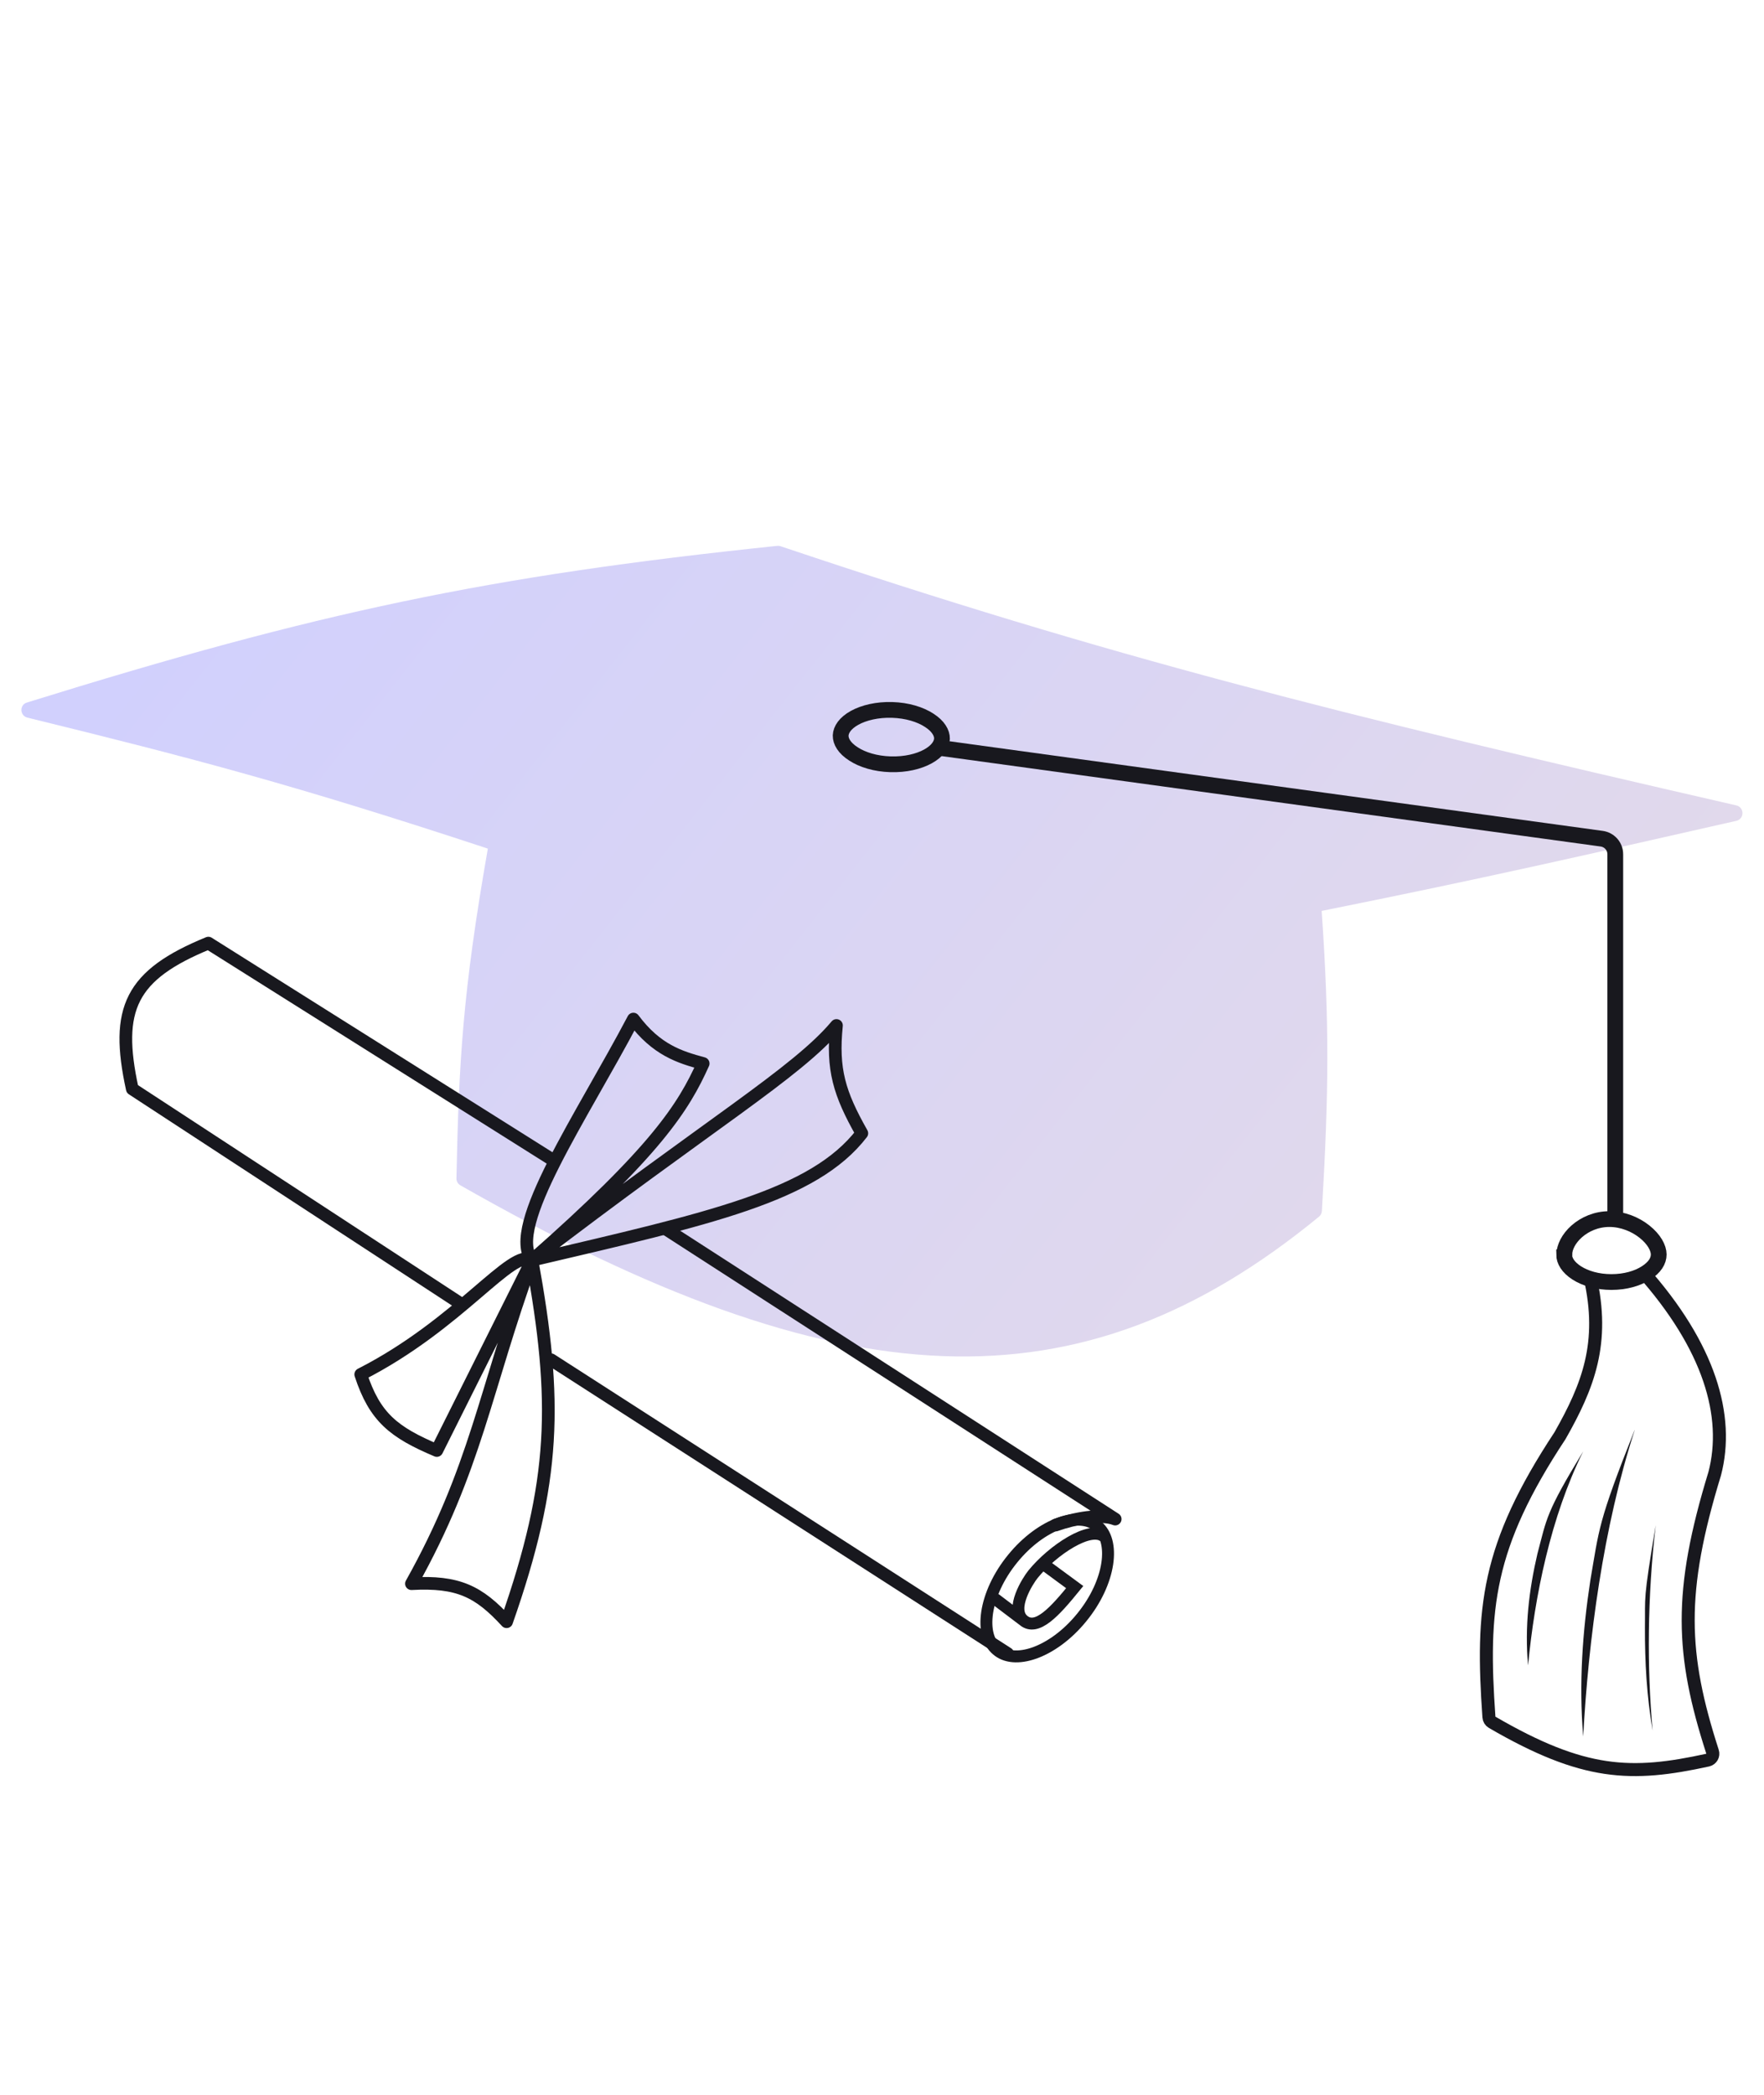 <?xml version="1.0" encoding="UTF-8"?>
<svg id="Layer_1" data-name="Layer 1" xmlns="http://www.w3.org/2000/svg" xmlns:xlink="http://www.w3.org/1999/xlink" viewBox="0 0 160 190">
  <defs>
    <style>
      .cls-1 {
        fill: url(#linear-gradient);
      }

      .cls-2 {
        fill: #18181e;
      }

      .cls-3 {
        stroke-linecap: round;
      }

      .cls-3, .cls-4, .cls-5, .cls-6, .cls-7 {
        fill: none;
        stroke: #18181e;
      }

      .cls-3, .cls-5 {
        stroke-linejoin: round;
        stroke-width: 1.15px;
      }

      .cls-4 {
        stroke-width: 1.18px;
      }

      .cls-6 {
        stroke-width: 1.08px;
      }

      .cls-7 {
        stroke-width: 1.43px;
      }
    </style>
    <linearGradient id="linear-gradient" x1="18.29" y1="375.74" x2="153.69" y2="269.23" gradientTransform="translate(0 402) scale(1 -1)" gradientUnits="userSpaceOnUse">
      <stop offset="0" stop-color="#cfcfff"/>
      <stop offset="1" stop-color="#e5dbe7"/>
    </linearGradient>
  </defs>
  <g id="Scholarships">
    <path class="cls-1" d="m2.44,63.72c26.43-8.22,41.79-11.47,68.05-14.21.1-.01.21,0,.3.03,30.02,10.09,50.37,15.17,86.7,23.51.74.17.74,1.23,0,1.4-14,3.17-22.72,5.18-37.61,8.17.71,10.38.65,16.37.02,27.22-.01.2-.11.39-.26.51-21.74,17.84-43.38,16.83-77.88-2.84-.23-.13-.37-.38-.36-.64.22-10.48.55-16.81,2.85-29.9-17.55-5.79-26.84-8.22-41.76-11.88-.7-.17-.74-1.16-.05-1.37Z"/>
    <path class="cls-7" d="m85.14,67.82l60.14,8.25c.71.1,1.23.7,1.23,1.41v33.15"/>
    <path class="cls-7" d="m85.44,67c-.02.53-.4,1.12-1.26,1.6-.85.47-2.05.76-3.41.72-1.36-.04-2.55-.41-3.36-.94-.83-.53-1.17-1.14-1.16-1.67.02-.53.4-1.12,1.26-1.6.85-.47,2.06-.76,3.41-.72,1.36.04,2.55.41,3.36.94.83.53,1.17,1.15,1.16,1.67Z"/>
    <path class="cls-7" d="m141.89,113.77c0-.63.38-1.43,1.13-2.09.74-.65,1.77-1.11,2.96-1.11s2.34.47,3.18,1.14c.87.69,1.29,1.48,1.29,2.07s-.36,1.17-1.14,1.67c-.77.5-1.88.83-3.15.83s-2.37-.33-3.15-.83c-.78-.5-1.14-1.11-1.14-1.67Z"/>
    <path class="cls-4" d="m144.22,115.83c1.37,5.96-.17,9.89-2.72,14.38-6.64,10.06-7.14,15.7-6.45,25.53.01.19.12.37.29.47,8.31,4.83,12.61,4.95,19.56,3.43.34-.08.54-.43.43-.76-2.85-8.84-3.1-14.45.2-25.22,1.36-5.21-.46-11.53-6.61-18.42"/>
    <path class="cls-3" d="m41.92,118.33l-29.92-19.56c-1.59-7.28-.16-10.34,6.9-13.23l31.07,19.56m10.36,6.33l40.82,26.35c-1.26-.51-3.72-.06-5.39.54m-4.36,11.66l-41.42-26.65"/>
    <path class="cls-5" d="m48.25,114.3l-8.63,17.26c-3.9-1.65-5.63-3.01-6.9-6.9,9-4.58,13.73-11.54,15.53-10.36Zm0,0c11.25-9.9,13.75-13.88,15.53-17.84-2.1-.57-4.23-1.21-6.33-4.03-4.67,8.87-11.52,18.82-9.21,21.86Zm0,0c-4.32,11.97-5.07,18.86-10.93,29.34,4.24-.23,6.09.69,8.63,3.45,4.48-12.79,4.62-20.01,2.3-32.79Zm0,0c16.11-3.78,25.55-5.83,29.92-11.51-2.06-3.64-2.7-5.8-2.3-9.78-3.59,4.29-11.57,8.97-27.62,21.29Z"/>
    <path class="cls-2" d="m143.6,131.64c-3.41,5.61-3.29,6.05-4.15,9.28-.76,3.26-1.17,6.61-.85,10.13.6-6.28,2.05-13.46,5-19.41Z"/>
    <path class="cls-2" d="m148.26,129.72c-3.34,8.39-3.21,8.98-4.01,13.61-.71,4.65-1.05,9.36-.65,14.17.48-8.8,1.81-19,4.67-27.78Z"/>
    <path class="cls-2" d="m150.18,138.33c-1.17,7.01-.94,6.33-.98,9.3-.01,3.11.16,6.22.7,9.33-.52-5.66-.48-12.16.28-18.63Z"/>
    <path class="cls-6" d="m98.11,146.71c-1.3,1.6-2.85,2.7-4.27,3.21-1.44.51-2.65.39-3.42-.28-.78-.66-1.11-1.86-.88-3.4.23-1.52,1.01-3.28,2.32-4.88,1.3-1.6,2.85-2.7,4.27-3.21,1.44-.51,2.65-.39,3.42.28.78.66,1.11,1.86.88,3.4-.23,1.52-1.01,3.28-2.32,4.88Z"/>
    <path class="cls-6" d="m92.82,146.96c1.22,1.04,2.86-.8,4.66-3.01l-2.61-1.92m-2.05,4.93c-1.22-1.04.39-3.57.88-4.18,1.8-2.21,5.21-4.45,6.44-3.41m-7.32,7.59l-2.59-1.96"/>
  </g>
</svg>